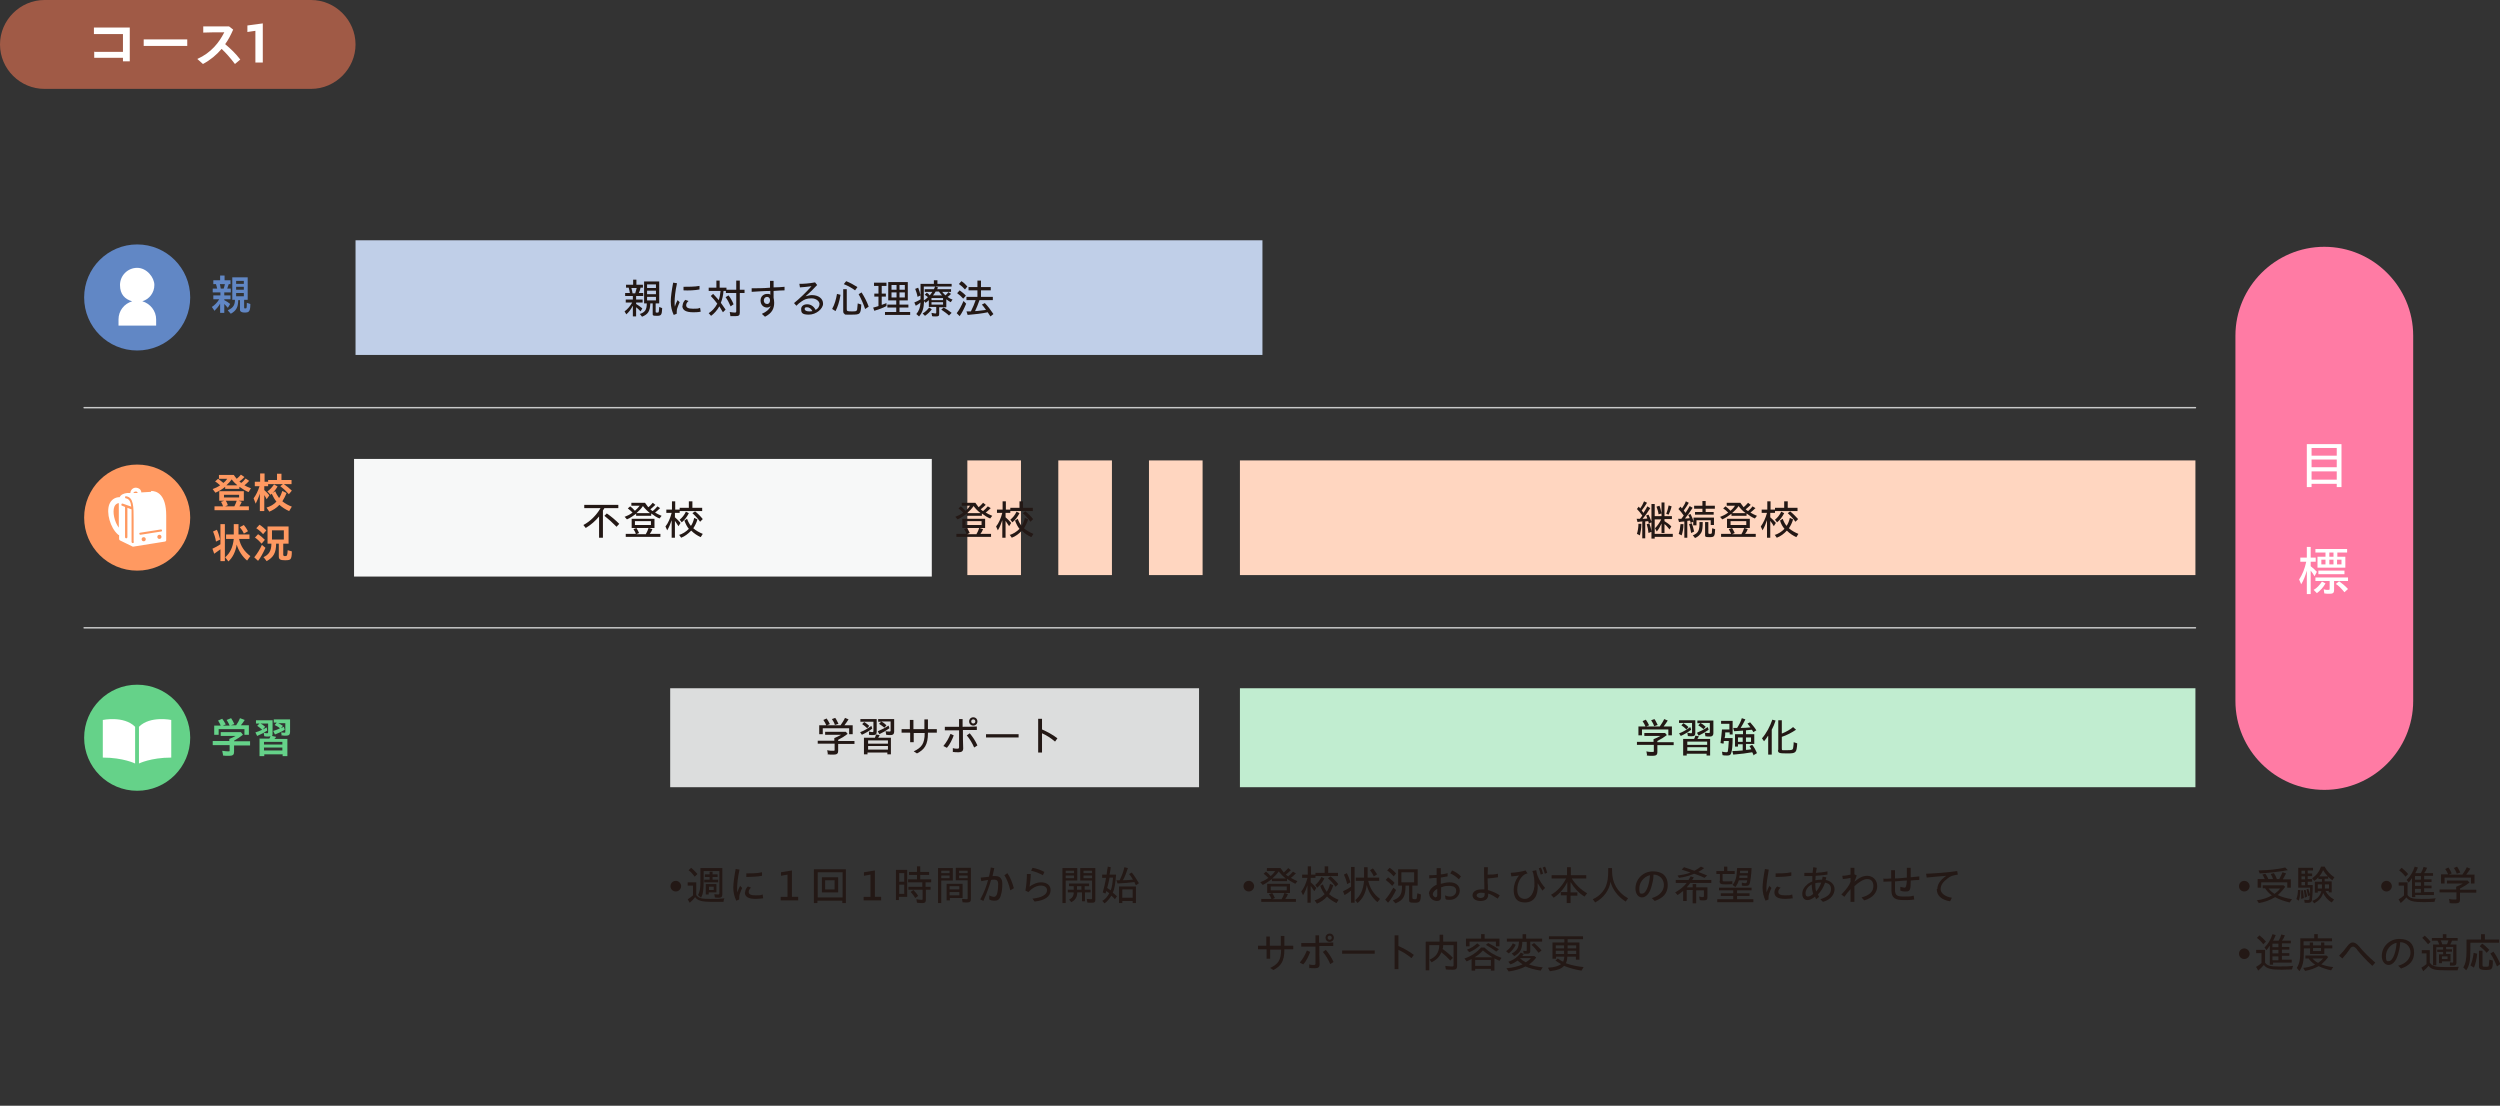 <svg xmlns="http://www.w3.org/2000/svg" id="_&#x30EC;&#x30A4;&#x30E4;&#x30FC;_2" viewBox="0 0 843.8 373.2"><rect x="0" y="0" width="843.8" height="373.2" fill="#333333" stroke="none"/><defs><style>      .st0 {        fill: #231815;      }      .st1 {        fill: none;        stroke: #c9caca;        stroke-linecap: round;        stroke-linejoin: round;        stroke-width: .5px;      }      .st2 {        fill: #f7f8f8;        stroke: #f7f8f8;        stroke-miterlimit: 10;      }      .st3 {        fill: #fff;      }      .st4 {        fill: #ff9961;      }      .st5 {        fill: #ffd6c0;      }      .st6 {        fill: #6187c5;      }      .st7 {        fill: #65d289;      }      .st8 {        fill: #ff7ba4;      }      .st9 {        fill: #dcdddd;      }      .st10 {        fill: #c0cfe8;      }      .st11 {        fill: #a05a46;      }      .st12 {        fill: #c1edd0;      }    </style></defs><g id="_&#x6587;&#x5B57;"><rect class="st10" x="120" y="81.1" width="306.1" height="38.7"></rect><path class="st0" d="M213.5,103.3c-.5,1.1-1.3,2.1-2.1,2.8l-.6-1c1.1-.8,1.9-1.8,2.6-3h-2.2v-1h2.4v-1.2h-2.6v-1h1.6c-.1-.8-.3-1.3-.4-1.8h-.9v-1h2.4v-1.7h1.1v1.7h2.2v1h-.8c-.1.6-.3,1.2-.6,1.8h1.5v1h-2.4v1.2h2.2v1h-2.2v.5c.8.5,1.3.8,2.1,1.5l-.6,1c-.5-.6-1.1-1.1-1.5-1.4v3.1h-1.1v-3.5h0ZM214.4,99c.2-.6.3-1.2.5-1.8h-1.8c.2.7.3,1.2.4,1.8h1ZM215.9,106c1.8-.6,2.4-1.4,2.4-3.6h-.9v-7.4h5.1v7.4h-1.2v2.8c0,.2,0,.3.3.3h.4c.4,0,.4-.3.5-1.9l1,.4c-.1,2.3-.3,2.6-1.8,2.6s-1.4-.2-1.4-.8v-3.4h-.8c-.1,2.7-.8,3.7-2.8,4.5,0,0-.7-.9-.7-.9ZM221.4,97.2v-1.2h-3v1.2h3ZM221.4,99.3v-1.2h-3v1.2h3ZM221.4,101.4v-1.2h-3v1.2h3Z"></path><path class="st0" d="M226.4,101.7c0-1.4.3-3.6.8-6.3l1.3.2c-.6,2.7-.8,5-.8,6.2s0,1.2.1,1.7c.2-.8.6-1.7.9-2.2l.7.7c-.4.8-.6,1.5-.8,2-.2.6-.2,1.3-.2,1.9l-1,.4c-.6-1.3-1-2.7-1-4.4h0ZM230.4,103.2c0-.6.2-1.3.9-2l1.1.4c-.6.5-.8,1-.8,1.4,0,.8.6,1.2,2.3,1.2s1.5,0,2.4-.3l.2,1.3c-.9.2-1.9.2-2.5.2-2.5,0-3.7-.7-3.7-2.2h0ZM230.6,96.8c1.5,0,3.9,0,5.5-.3v1.2c-1.5.3-3.8.4-5.4.3v-1.2Z"></path><path class="st0" d="M246.5,106.5l-.2-1.2c.6.1,1.3.2,1.7.2s.5-.1.5-.5v-6.1h-3.5v-.7h-.8c-.1,1.4-.4,2.8-.9,4,.6.9,1.1,1.6,1.6,2.3l-.9.9c-.4-.7-.7-1.2-1.2-2-.8,1.4-1.8,2.5-2.8,3.2l-.8-.9c1.1-.7,2.1-1.7,2.9-3.2-.7-.9-1.3-1.7-2.2-2.6l.8-.7c.6.6,1.1,1.2,1.9,2.1.3-.9.5-2,.6-3.1h-4v-1.1h2.6v-2.4h1.1v2.4h2.3v.7h3.3v-3.1h1.2v3.1h1.6v1.1h-1.6v6.6c0,.9-.3,1.2-1.4,1.2s-1.3,0-1.8,0h0ZM244.9,100.3l1-.6c.7.9,1.3,2,1.7,3l-1,.7c-.5-1.2-1.1-2.3-1.7-3.1h0Z"></path><path class="st0" d="M257.2,105.9c1.4-.6,2.5-1.5,2.9-2.6-.3.3-.8.5-1.2.5-1.3,0-2.2-1-2.2-2.4s1.1-2.2,2.2-2.2.8.1,1.1.3v-1.3c-2.2,0-4.4.2-6.3.3v-1.2c1.8,0,4,0,6.2-.2v-2.3c0,0,1.2,0,1.2,0,0,.7,0,1.5,0,2.2,1.3,0,2.6-.1,3.7-.2v1.2c-1,0-2.4.1-3.7.2,0,.8,0,1.6,0,2.3.1.5.2,1.1.2,1.7,0,1.9-.7,3.5-3.1,4.7l-1-.9h0ZM259.9,101.3c0-.6-.4-1.1-1-1.1s-1.1.5-1.1,1.2.4,1.2,1.1,1.2,1-.6,1-1.3h0Z"></path><path class="st0" d="M270.4,104.3c0-.9.8-1.6,2-1.6s2.2.6,2.9,1.9c.8-.4,1.3-1.2,1.3-2s-1-1.9-2.7-1.9-2.4.4-3.3,1-1.1.8-1.8,1.5l-.8-.9c1.6-1.3,4-3.5,5.9-5.7-1.2.2-2.7.3-3.9.4l-.2-1.2c1.5,0,3.3-.1,5.3-.5l.7.9c-1.4,1.5-2.5,2.6-3.9,3.8.8-.2,1.5-.4,2.1-.4,2.3,0,3.8,1.2,3.8,2.9s-2.3,3.7-4.8,3.7-2.6-.8-2.6-2h0ZM273.1,105.1c.4,0,.8,0,1.1-.1-.4-.8-1.1-1.3-1.8-1.3s-.8.2-.8.6c0,.5.6.8,1.5.8h0Z"></path><path class="st0" d="M280.9,104.2c.8-1.4,1.3-3.2,1.6-5l1.2.3c-.4,2.4-1,4.2-1.7,5.5l-1.1-.7h0ZM285.1,106c-.4-.2-.5-.5-.5-1.1v-7.3h1.2v6.8c0,.6.2.7,1.6.7s1.7,0,1.9-.6c0-.2.1-.9.2-2.1l1.2.4c-.2,3.3-.3,3.4-3.4,3.4s-1.9,0-2.2-.3h0ZM284.8,95.9l.8-1c1.3.5,2.7,1.3,3.8,2l-.8,1.1c-.9-.7-2.3-1.5-3.8-2.1ZM289.8,99.3l1-.6c.9,1.4,1.8,3.1,2.4,4.8l-1.2.8c-.6-1.8-1.4-3.6-2.2-5h0Z"></path><path class="st0" d="M294.8,103.8c.5-.1,1-.3,1.7-.5v-3.2h-1.4v-1h1.4v-2.6h-1.5v-1.1h4.2v1.1h-1.6v2.6h1.4v1h-1.4v2.8l1.6-.6v1c-1.3.7-2.8,1.2-4.1,1.6l-.4-1.1h0ZM298.7,105.3h3.8v-1.5h-3v-1h3v-1.4h-2.7v-6.2h6.6v6.2h-2.8v1.4h3v1h-3v1.5h3.6v1h-8.5v-1h0ZM302.6,97.8v-1.6h-1.7v1.6h1.7ZM302.6,100.4v-1.7h-1.7v1.7h1.7ZM305.4,97.8v-1.6h-1.8v1.6h1.8ZM305.4,100.4v-1.7h-1.8v1.7h1.8Z"></path><path class="st0" d="M309.2,106.1c1-1.2,1.4-2.3,1.5-4-.5.4-1,.8-1.6,1.1l-.5-1.1c.7-.3,1.4-.6,2.1-1.1v-5.2h4.5v-1.2h1.2v1.2h4.8v.9h-9.4v2.9c0,.9,0,1.2,0,1.8.4-.2.9-.6,1.4-1.1-.5-.4-.7-.6-1.1-.8l.7-.7c.4.2.6.4,1,.9.3-.4.6-.7.9-1.2h-2.6v-.9h3.1c.2-.3.3-.6.4-.9l1,.3c-.1.3-.2.4-.3.6h4.7v.9h-3c.3.4.7.8,1.1,1.2.4-.3.7-.7,1-1.1l.9.6c-.4.4-.8.8-1.2,1,.4.3,1,.7,1.7.9l-.6.9c-.4-.2-1-.6-1.5-1v2.7h-2.4v2.2c0,.7-.2.9-1.1.9s-1,0-1.3-.1l-.2-1.1c.4,0,.9.2,1.2.2s.4,0,.4-.4v-1.8h-2.5v-2.3c-.3.3-.7.6-1.1.9l-.5-.6c-.1,2.4-.5,3.8-1.7,5.2l-.9-.8h0ZM308.9,97.5l1-.4c.3.8.6,1.6.8,2.6l-1,.5c-.2-1.1-.5-1.9-.8-2.7h0ZM311.4,105.8c.9-.5,1.6-1.2,2.2-2l.9.6c-.6.8-1.4,1.6-2.3,2.2l-.8-.8h0ZM318.3,101.3v-.7h-3.9v.7h3.9ZM318.3,102.8v-.8h-3.9v.8h3.9ZM318,99.7c-.4-.3-.7-.8-1.1-1.3h-1.1c-.2.4-.5.8-.9,1.3h3.1ZM317.7,104.5l.8-.7c.9.5,1.7,1,2.7,1.8l-.9.9c-.7-.7-1.6-1.3-2.6-2Z"></path><path class="st0" d="M322.9,105.7c.9-1.1,1.6-2.5,2.3-4.1l.9.9c-.7,1.7-1.4,3.1-2.2,4.2l-1-1h0ZM323.1,98.9l.8-.9c.8.6,1.5,1.1,2.1,1.8l-.9,1c-.6-.7-1.3-1.3-2-1.8h0ZM323.7,95.8l.8-.9c.8.5,1.4,1.1,2,1.8l-.8,1c-.6-.7-1.3-1.3-2-1.8h0ZM333.4,105.4c-1.9.4-4.3.7-6.8.9l-.4-1.2c.6,0,1.1,0,1.5,0,.7-1.4,1.2-2.6,1.6-3.8h-3.1v-1.1h3.7v-2.2h-3v-1.1h3v-2.2h1.2v2.2h3.3v1.1h-3.3v2.2h4v1.1h-4.5c-.5,1.5-1,2.6-1.5,3.7.9,0,1.9-.2,3.7-.4-.6-.9-.9-1.2-1.4-1.8l1-.5c1,1,1.9,2.2,2.9,3.7l-1,.8c-.4-.6-.5-.8-.8-1.2h0Z"></path><path class="st4" d="M71.7,165.1c1.1-.4,1.9-.8,2.6-1.3-.9-.8-1.2-1-1.7-1.3l1-.9c.7.5,1.2.9,1.8,1.4.5-.4.9-.8,1.3-1.4h-2.8v-1.3h5c.3.4.7,1,1,1.3.7-.6,1.1-1,1.4-1.4l1.2.8c-.4.5-1.1,1.1-1.7,1.5.1.1.4.3.6.5.6-.4,1-.9,1.5-1.5l1.2.8c-.5.6-1,1-1.6,1.5.5.3,1.3.7,2.2,1l-.8,1.3c-1-.4-2.1-1.1-3.1-1.8v.7h-4.8v-.7c-.9.8-2.1,1.5-3.3,2l-.9-1.2h0ZM72.3,170.9h3c-.2-.6-.5-1.2-.7-1.5l1.1-.4h-1.7v-3.2h8.3v3.2h-1.8l1.1.4c-.2.5-.5,1-.8,1.5h3.2v1.3h-11.6v-1.3h0ZM80.7,167.9v-.9h-5.1v.9h5.1ZM79.1,170.9c.4-.8.6-1.3.8-1.9h-3.7c.3.4.5.9.7,1.5l-.9.4h3.1,0ZM80.1,163.8c-.7-.6-1.4-1.3-1.9-2-.5.7-1,1.3-1.8,2h3.6Z"></path><path class="st4" d="M87.7,166.6c-.4,1.3-.9,2.4-1.4,3.4l-.7-1.8c.8-1.1,1.5-2.5,2-4.1h-1.6v-1.5h1.8v-2.8h1.5v2.8h1.2v-.6h3v-2.1h1.5v2.1h3.4v1.4h-2.6c.9.6,1.9,1.4,2.7,2.2l-1,1.2c-.8-.9-1.7-1.8-2.9-2.7l.9-.7h-5v.7h-1.3v1.3c.7.7,1.3,1.2,1.7,1.8l-.9,1.3c-.2-.5-.5-.9-.8-1.4v5.4h-1.5v-5.9h0ZM90,171.3c1.3-.4,2.4-1,3.3-2-.6-.7-1.1-1.6-1.6-2.7l1.2-.8c.3.8.8,1.6,1.3,2.3.5-.7.8-1.5,1.1-2.4l1.4.7c-.4,1.1-.9,2-1.4,2.8,1,.8,2.1,1.4,3.2,1.8l-.9,1.5c-1.2-.5-2.4-1.3-3.3-2.1-1,1.1-2.2,1.8-3.4,2.3l-.9-1.3h0ZM90.2,165.9c.8-.5,1.6-1.4,2.3-2.4l1.2.7c-.8,1.3-1.5,2.1-2.4,2.8l-1-1.1h0Z"></path><path class="st4" d="M74.4,185.4c-.7.5-1.5,1.1-2.1,1.5l-.6-1.7c.9-.4,1.8-.9,2.7-1.5v-6.8h1.5v12.5h-1.5v-4h0ZM71.9,179.4l1.3-.6c.5,1,.8,2.1,1.1,3.3l-1.4.7c-.2-1.3-.6-2.5-1-3.4ZM76,188.1c1.7-1.5,2.6-3.4,2.9-6.2h-2.6v-1.5h2.6v-3.5h1.6v3.5h3.7v1.5h-3.5c.5,2.4,1.8,4.3,3.8,5.8l-1.1,1.5c-1.6-1.3-3-3.5-3.5-5.4h0c-.4,2.5-1.4,4.4-2.8,5.7l-1.1-1.4h0ZM81,177.9l1.3-.7c.5.6,1,1.3,1.4,2.1l-1.4.8c-.3-.8-.9-1.6-1.4-2.2h0Z"></path><path class="st4" d="M85.9,188c.9-1.1,1.9-2.7,2.5-4.1l1.2,1c-.8,1.8-1.7,3.4-2.5,4.4l-1.3-1.2h0ZM86,181.5l1.1-1.2c.8.5,1.6,1.2,2.3,1.9l-1.1,1.3c-.6-.7-1.4-1.5-2.3-2.1h0ZM86.5,178.3l1.1-1.2c.8.5,1.7,1.3,2.3,1.9l-1.1,1.3c-.7-.8-1.5-1.5-2.3-2h0ZM88.8,188.1c1.9-.8,2.8-2.1,2.8-4.6h-1.3v-5.8h7.1v5.8h-1.8v3.7c0,.4.2.5.6.5.7,0,.8-.2.9-2l1.4.4c0,1.7-.2,2.2-.4,2.5-.2.4-.8.5-1.9.5-1.6,0-2.1-.3-2.1-1.3v-4.3h-.9c0,3.1-.9,4.6-3.2,5.9,0,0-1-1.3-1-1.3ZM95.8,182.1v-3.1h-4v3.1h4Z"></path><path class="st6" d="M74.4,102.3c-.6,1.1-1.3,1.9-2,2.6l-.9-1.3c1-.6,1.9-1.6,2.5-2.6h-2v-1.3h2.4v-1h-2.6v-1.3h1.5c-.2-.7-.2-1-.4-1.5h-.9v-1.3h2.3v-1.6h1.5v1.6h2v1.3h-.6c-.2.6-.3,1-.5,1.5h1.2v1.3h-2.2v1h2.1v1.3h-2.1v.3c.8.4,1.4.8,2,1.3l-.8,1.3c-.5-.6-.7-.8-1.2-1.3v3h-1.4v-3.4ZM75.5,97.4c.2-.6.3-1,.4-1.5h-1.7c.1.5.2.6.3,1.5h.9ZM77.1,104.6c1.6-.7,2.2-1.7,2.2-3.4h-.9v-7.6h5.2v7.6h-1.2v2.5c0,.3,0,.4.3.4.6,0,.6,0,.6-1.9l1.2.4c0,1.6-.2,2.2-.5,2.5-.2.3-.7.4-1.5.4s-1.5-.3-1.5-.9v-3.3h-.6c0,2.4-.7,3.6-2.5,4.6,0,0-1-1.1-1-1.1ZM82.3,95.8v-1h-2.6v1h2.6ZM82.3,97.8v-1h-2.6v1h2.6ZM82.3,100v-1.1h-2.6v1.1h2.6Z"></path><path class="st7" d="M75.3,254.9l-.3-1.5c.7.1,1.4.2,2,.2s.5,0,.5-.5v-1.6h-5.7v-1.4h5.6v-.7c.6-.2,1.4-.6,2.1-1h-5v-1.3h6.8l.7.9c-.9.7-1.9,1.4-3,2v.2h5.4v1.4h-5.4v2.2c0,.9-.4,1.3-1.6,1.3s-1.5,0-2.2-.1h0ZM72.3,244.9h2.2c-.3-.7-.6-1.2-.9-1.7l1.4-.6c.4.5.7,1,1.2,1.9l-1,.4h2.3c-.2-.6-.6-1.2-1-1.9l1.5-.6c.4.6.7,1.1,1.1,2l-1.2.4h1.8c.6-.9,1-1.6,1.3-2.4l1.6.6c-.4.6-.8,1.2-1.3,1.8h2.7v3.2h-1.5v-1.9h-8.7v1.9h-1.5v-3.2h0Z"></path><path class="st7" d="M87.5,249.3h3.4c.2-.3.2-.4.4-.8-.2,0-.4.1-.7.1s-1.1,0-1.4-.1l-.2-1.2c.3.1.8.2,1.1.2s.4-.1.4-.4v-2.9h-2.6c.5.2.9.5,1.6,1.1l-.8.9c.5-.2,1-.5,1.3-.7l.2,1.1c-.9.6-2.2,1.3-3.4,1.8l-.6-1.2c.7-.2,1.5-.5,2.3-.9-.5-.4-1-.9-1.7-1.3l.8-.8h-1.2v-1.1h5.6v4.4c0,.4,0,.7-.2.9l1.4.3c-.1.2-.3.5-.6.7h4.4v5.8h-1.6v-.6h-6.2v.6h-1.6v-5.8h0ZM95.3,251.3v-.9h-6.2v.9h6.2ZM95.3,253.3v-1h-6.2v1h6.2ZM95.1,248.4l-.2-1.2c.4,0,.8.1,1.1.1s.3,0,.3-.4v-2.8h-2.4c.5.2,1,.5,1.6.9l-.7.8,1-.5.3,1c-.9.6-2.2,1.2-3.3,1.6l-.6-1.2c.7-.2,1.6-.5,2.3-.9-.6-.5-1.2-.8-1.8-1.1l.7-.8h-1v-1.1h5.5v4.3c0,.8-.4,1.2-1.3,1.2s-1,0-1.4-.1h0Z"></path><path class="st0" d="M226.3,299.1c0-1,.8-1.8,1.8-1.8s1.8.9,1.8,1.8-.8,1.8-1.8,1.8-1.8-.8-1.8-1.8Z"></path><path class="st0" d="M232,303.6c.7-.4,1.3-.9,1.9-1.4v-3.3h-1.8v-1.1h2.9v4.3c.8,1.1,1.8,1.3,4.7,1.3s2.9,0,4.8-.2c-.2.5-.3.8-.3,1.2-1.7,0-2.7,0-3.6,0-3.8,0-5.1-.4-6-1.6-.5.7-1.2,1.4-1.8,1.9l-.7-1.2h0ZM232.4,293.7l.9-.8c.8.7,1.5,1.4,2.1,2.1l-.9.9c-.6-.8-1.3-1.6-2-2.1h0ZM235.6,302.1c.6-1.1.8-2.2.8-4.5v-4.6h7.4v8.9c0,.8-.3,1.1-1.1,1.1s-1,0-1.4-.1l-.2-1.1c.4,0,.9.1,1.2.1s.5,0,.5-.4v-7.5h-5.3v3.2c0,3.2-.2,4.6-.9,5.8l-.9-.8h0ZM237.7,296.9h1.8v-.9h-1.6v-.9h1.6v-.9h1v.9h1.7v.9h-1.7v.9h1.9v.9h-4.7v-.9h0ZM238.2,298.4h3.6v2.8h-2.6v.7h-1v-3.5ZM240.9,300.4v-1.1h-1.6v1.1h1.6Z"></path><path class="st0" d="M247.5,299.6c0-1.4.3-3.6.8-6.3l1.3.2c-.6,2.7-.8,5-.8,6.1s0,1.1.1,1.6c.2-.8.6-1.7.9-2.2l.7.7c-.4.8-.6,1.5-.8,2-.2.6-.2,1.3-.2,1.9l-1,.4c-.6-1.3-1-2.7-1-4.4h0ZM251.5,301.2c0-.6.2-1.3.9-2l1.1.4c-.6.5-.8,1-.8,1.4,0,.8.6,1.2,2.3,1.2s1.5,0,2.4-.3l.2,1.3c-.9.1-1.9.2-2.5.2-2.5,0-3.7-.7-3.7-2.2h0ZM251.7,294.8c1.5,0,3.9,0,5.5-.4v1.2c-1.5.3-3.8.4-5.3.4v-1.2h-.1Z"></path><path class="st0" d="M263.5,302.7h2.3v-7.5l-2.2.4v-1.2s3.7-.6,3.7-.6v8.9h2.1v1.2h-5.9v-1.2Z"></path><path class="st0" d="M274.8,293.4h10.7v11.4h-1.2v-.8h-8.4v.8h-1.2v-11.4h0ZM284.4,302.9v-8.5h-8.4v8.5h8.4ZM277.4,296.1h5.5v5.1h-5.5v-5.1ZM281.7,300.2v-3.1h-3.2v3.1h3.2Z"></path><path class="st0" d="M291.5,302.7h2.3v-7.5l-2.2.4v-1.2s3.7-.6,3.7-.6v8.9h2.1v1.2h-5.9v-1.2Z"></path><path class="st0" d="M302.4,293.6h3.8v9.1h-2.8v1.1h-1v-10.2h0ZM305.2,297.6v-2.9h-1.7v2.9h1.7ZM305.2,301.7v-3.1h-1.7v3.1h1.7ZM309.5,304.7l-.2-1.2c.6.1,1.3.2,1.7.2s.4,0,.4-.4v-3h-4.8v-1h4.7v-1.5h-4.8v-1h3v-1.5h-2.7v-1h2.7v-1.9h1.1v1.9h3v1h-3v1.5h3.7v1h-1.9v1.5h1.7v1h-1.6v3.4c0,.8-.3,1.1-1.1,1.1s-1.2,0-1.8-.1h0ZM307.4,301l.9-.6c.6.6,1.2,1.3,1.6,2l-1,.7c-.4-.7-.9-1.4-1.5-2h0Z"></path><path class="st0" d="M316.6,293h5v4.2h-3.9v7.6h-1.1v-11.8h0ZM320.5,294.7v-.8h-2.8v.8h2.8ZM320.5,296.4v-.9h-2.8v.9h2.8ZM319.5,298.3h5.4v4.8h-4.3v.8h-1.1v-5.6h0ZM323.8,300.2v-1.1h-3.3v1.1h3.3ZM323.8,302.2v-1.1h-3.3v1.1h3.3ZM324.9,304.6l-.2-1.2c.4,0,1.1.1,1.5.1s.4-.1.4-.5v-5.9h-4v-4.2h5.1v10.5c0,.9-.3,1.2-1.3,1.2s-1.1,0-1.6-.1h0ZM326.6,294.7v-.8h-2.9v.8h2.9ZM326.6,296.4v-.9h-2.9v.9h2.9Z"></path><path class="st0" d="M331,303.3c1.2-2.2,1.9-4.1,2.5-6.3l-2.3.4-.2-1.2c.7,0,1.9-.2,2.8-.3.2-1,.5-2,.6-3.1l1.2.2c-.2.9-.4,1.8-.6,2.7.4,0,.8,0,1.1,0,1.3,0,2.2.8,2.2,2.5s-.1,2.7-.5,4c-.4,1.4-1.1,1.8-2,1.8s-1.3-.1-1.9-.4v-1.4c.5.3,1.2.5,1.6.5s.9-.3,1.1-1.3c.2-.8.3-1.9.3-3s-.5-1.5-1.2-1.5-.7,0-1.2.1c-.7,2.5-1.5,4.6-2.6,7.1l-1.1-.6h0ZM339,295.4l1-.7c1,1.4,1.6,3,2.2,5.1l-1.2.7c-.5-2.1-1.1-3.7-2-5.1Z"></path><path class="st0" d="M348.5,303.3c3-.3,4.9-1.3,4.9-2.8,0-1-.8-1.6-2.1-1.6-1.5,0-3,.9-4.2,2.2l-1-.5c.3-1.7.5-3.8.5-5.6h1.3c0,1.4-.2,2.9-.4,4.3,1.2-1,2.7-1.5,3.8-1.5,1.9,0,3.3.9,3.3,2.6h0c0,2.2-1.9,3.5-5.4,3.9l-.8-1.1h0ZM348,293.9l.5-1c1.3.2,2.7.7,4,1.4l-.5,1.1c-1.3-.7-2.6-1.2-3.9-1.5h0Z"></path><path class="st0" d="M358.6,293h5v4.2h-3.9v7.6h-1.1v-11.8h0ZM362.5,294.7v-.8h-2.8v.8h2.8ZM362.5,296.4v-.9h-2.8v.9h2.8ZM360.7,303.7c1.2-.5,1.7-1.3,1.7-2.5h-2v-.9h2v-1.2h-1.6v-.9h6.8v.9h-1.5v1.2h2v.9h-1.9v3h-1v-3h-1.6c0,1.6-.7,2.6-2,3.3l-.7-.8h0ZM365,300.3v-1.2h-1.5v1.2h1.5ZM367,304.6l-.2-1.2c.5,0,1.1.1,1.4.1s.4,0,.4-.4v-5.9h-4v-4.2h5.1v10.6c0,.9-.3,1.1-1.2,1.1s-1.1,0-1.6-.1h0ZM368.6,294.7v-.8h-2.9v.8h2.9ZM368.6,296.4v-.9h-2.9v.9h2.9Z"></path><path class="st0" d="M372.2,304c.9-.6,1.6-1.4,2.2-2.5-.5-.4-.7-.5-1-.8,0,.3-.2.6-.3.9l-.9-.4c.4-1.4.8-3,1.1-4.9h-1.3v-1.1h1.5c.1-.9.2-1.6.4-2.7l1,.2c-.1.9-.2,1.6-.4,2.5h2.2c-.2,2.8-.5,4.8-1.1,6.1.6.5,1,.9,1.4,1.2l-.7,1c-.4-.5-.8-.8-1.2-1.2-.6,1-1.3,1.9-2.3,2.6l-.8-.9h0ZM375.7,296.2h-1.2c-.3,1.5-.5,2.5-.8,3.5.3.2.5.4,1.2.8.4-1,.6-2.4.8-4.4h0ZM383,297.7c-1.4.2-3.8.4-5.8.5l-.4-1.1c.2,0,.8,0,1.1,0,.8-1.6,1.3-3,1.6-4.4l1.2.3c-.5,1.4-1,2.9-1.7,4.1.9,0,2.5-.1,3.4-.2-.5-.8-.7-1.2-1.3-1.9l.9-.5c.9,1.1,1.7,2.4,2.4,3.6l-1,.7c-.2-.4-.4-.7-.5-1h0ZM377.6,299.2h5.8v5.6h-1.1v-.7h-3.5v.7h-1.1v-5.6h0ZM382.3,303v-2.8h-3.5v2.8h3.5Z"></path><path class="st0" d="M419.7,299.1c0-1,.8-1.8,1.8-1.8s1.8.9,1.8,1.8-.8,1.8-1.8,1.8-1.8-.8-1.8-1.8Z"></path><path class="st0" d="M425.3,297.8c1-.4,1.9-.8,2.8-1.5-.7-.7-1.1-1-1.6-1.4l.8-.7c.4.3,1,.8,1.6,1.5.7-.6,1.1-1.1,1.5-1.7h-2.8v-1h4.6c.4.6.8,1.1,1.1,1.5.5-.5,1.1-1,1.5-1.5l.9.7c-.5.5-1.2,1.1-1.7,1.5.2.2.6.5.8.6.5-.4,1.1-1,1.6-1.6l1,.6c-.7.7-1.2,1.1-1.7,1.5.5.3,1.4.8,2.2,1.1l-.7.9c-1-.5-1.9-1-2.8-1.7v.8h-5.1v-.7c-.8.6-2.1,1.5-3.1,2l-.8-.9h0ZM425.7,303.4h3.4c-.1-.5-.5-1.1-.8-1.6l1.1-.4h-1.7v-3.1h7.7v3.1h-1.9l1.2.4c-.2.6-.5,1.1-.9,1.6h3.6v1h-11.7v-1h0ZM434.3,300.5v-1.3h-5.4v1.3h5.4ZM432.6,303.4c.4-.6.7-1.4.9-2h-4.1c.3.5.6,1,.9,1.7l-.9.4h3.2ZM434,296.5c-1-.7-1.8-1.6-2.4-2.4-.5.8-1.3,1.6-2.2,2.4h4.6Z"></path><path class="st0" d="M441.4,298.5c-.5,1.5-1,2.7-1.6,3.7l-.6-1.3c.9-1.1,1.6-2.7,2.1-4.6h-1.8v-1.1h1.9v-2.8h1.1v2.8h1.5v-.6h3.1v-2.2h1.2v2.2h3.3v1.1h-7.6v.6h-1.6v1.5c.8.7,1.3,1.2,1.9,1.9l-.7,1.1c-.4-.6-.7-1.1-1.2-1.8v5.7h-1.1v-6.3ZM443.7,303.9c1.3-.4,2.4-1.1,3.4-2.1-.6-.7-1.1-1.7-1.5-2.8l.9-.5c.3.9.8,1.8,1.3,2.5.5-.7.9-1.7,1.1-2.7l1.1.5c-.3,1-.8,2.1-1.4,3,.9.8,2,1.4,3.2,1.9l-.7,1.1c-1.1-.5-2.2-1.2-3.2-2.2-1,1.1-2.1,1.9-3.4,2.4l-.7-1h0ZM443.9,298.7c.8-.6,1.6-1.6,2.1-2.7l1,.5c-.6,1.2-1.4,2.3-2.4,3.1l-.7-.9h0ZM448.2,296.4l.9-.6c.9.7,1.8,1.6,2.6,2.6l-.9.9c-.7-1-1.6-2-2.6-2.9Z"></path><path class="st0" d="M456,300.6c-.6.5-1.4,1.1-2.2,1.5l-.5-1.3c.9-.4,1.8-.9,2.7-1.5v-6.7h1.2v12.1h-1.2v-4.2h0ZM453.6,295.2l1-.5c.5,1,.9,2,1.2,3.1l-1.1.6c-.3-1.3-.7-2.4-1.1-3.2h0ZM457.3,303.9c1.9-1.5,2.8-3.5,3.1-6.6h-2.8v-1.1h2.8v-3.5h1.2v3.5h3.9v1.1h-3.7c.6,2.6,2,4.7,4,6.1l-.9,1.1c-1.8-1.5-3-3.5-3.6-5.8-.3,2.6-1.3,4.6-3.1,6.1l-.8-1h0ZM462.4,293.7l1-.6c.5.6.9,1.3,1.4,2l-1.1.7c-.4-.8-.8-1.5-1.3-2.1h0Z"></path><path class="st0" d="M467.5,303.7c1-1.1,2-2.7,2.8-4.1l.9.8c-.8,1.7-1.8,3.3-2.7,4.3l-.9-1ZM467.7,297l.8-.9c.8.6,1.6,1.2,2.2,1.9l-.8,1c-.6-.7-1.4-1.4-2.2-2h0ZM468.2,293.8l.8-.9c.8.5,1.6,1.2,2.2,1.9l-.8,1c-.7-.8-1.4-1.5-2.2-2ZM470.1,303.9c2.3-.8,3.1-2,3.1-4.5v-.5h-1.3v-5.5h6.6v5.5h-1.8v4.1c0,.4.2.5.7.5s.7,0,.8-.4c0-.3.1-.9.2-1.6l1.2.4c-.1,2.5-.4,2.8-2.2,2.8s-1.8-.3-1.8-1.1v-4.7h-1.2c0,3.6-.7,4.9-3.4,6l-.9-1h0ZM477.3,297.8v-3.4h-4.3v3.4h4.3Z"></path><path class="st0" d="M482.3,301.6c0-1,1-2.3,2.6-3,0-.8,0-1.6,0-2.3-.9,0-1.8.1-2.5.2v-1.1c.6,0,1.5,0,2.5-.1v-2.3h1.4c0,.7,0,1.5,0,2.1.8,0,1.6-.2,2.3-.4v1.1c-.6.1-1.4.2-2.3.4v.5c0,.4,0,.9,0,1.6,1-.3,2.1-.5,3-.5,2.2,0,3.4,1.2,3.4,2.8s-1.4,3.1-3.2,3.1-1.2-.1-1.6-.3l-.2-1.2c.5.2,1.1.4,1.7.4,1.2,0,2.1-.8,2.1-1.9s-.7-1.7-2.4-1.7-1.8.2-2.7.5c0,.9,0,1.8,0,2.5,0,.4,0,.6,0,.9,0,.9-.7,1.2-1.4,1.2-1.3,0-2.6-1-2.6-2.4h0ZM484.6,302.8c.3,0,.5-.2.5-.7s0-.6,0-1c0-.4,0-.8,0-1.1-.9.5-1.5,1.2-1.5,1.8s.6,1.1,1.1,1.1h0ZM489.5,294.8l.6-1c1.2.5,2,1,3,2l-.7,1c-1-1-1.8-1.5-2.9-2h0Z"></path><path class="st0" d="M497,302.2c0-1.1,1-2,2.9-2s.7,0,1.1,0c0-.4,0-.7,0-1.1,0-1.3-.1-3.2-.1-4.1s0-1.4,0-2.3h1.3c0,1-.1,1.6-.1,2.5h0c1.1,0,2.3,0,3.5-.3v1.2c-1.2.2-2.4.3-3.5.4,0,.8,0,1.8.1,2.6v1.3c1.4.4,2.8,1,4,1.8l-.7,1.1c-1.2-.8-2.2-1.4-3.2-1.7,0,.1,0,.2,0,.3,0,1.5-.9,2.2-2.6,2.2s-2.7-.8-2.7-2h0ZM499.6,303.1c.8,0,1.5-.3,1.5-1.2s0-.2,0-.5c-.4,0-.8-.1-1.1-.1-1,0-1.6.4-1.6.9s.6.9,1.4.9h0Z"></path><path class="st0" d="M510.9,300.2c0-1.2.5-3.1,1.8-4.7-.8.1-1.9.3-2.6.3l-.2-1.2c1.8-.1,3.7-.4,5-.8l.7,1c-.6.1-1,.3-1.5.7-1.7,1.5-2,3.7-2,4.8,0,2,1,3.1,2.6,3.1s3.4-1.9,3.2-5.5c0-.8-.1-1.8-.3-2.6,0-.4-.2-.8-.4-1.3l1.3-.3c.1.8.3,1.4.5,2,.6,1.5,1.5,2.8,2.5,4l-.9.9c-.5-.8-1.1-1.6-1.6-2.5v.6c.2,3.7-1.3,5.9-4.3,5.9s-3.8-1.9-3.8-4.4h0ZM519.3,293.1l.8-.3c.3.7.5,1.2.7,2.1l-.8.3c-.2-.8-.3-1.4-.6-2.1ZM520.7,292.8l.8-.3c.3.7.5,1.2.7,2.1l-.8.3c-.2-.8-.4-1.4-.7-2.1h0Z"></path><path class="st0" d="M528.9,302.2h-2.1v-1.1h2.2v-3.4c-1,2.1-2.6,4-4.6,5.3l-.9-1c2-1.1,3.8-3,5.1-5.5h-4.9v-1.1h5.2v-2.7h1.3v2.7h5.2v1.1h-4.9c1.3,2.1,3.2,3.9,5.2,5l-.9,1.1c-1.9-1.1-3.6-3-4.7-4.9v3.5h2.3v1.1h-2.3v2.5h-1.3v-2.5h0Z"></path><path class="st0" d="M537.6,303.5c2.1-.9,3.8-2.7,4.5-4.6.5-1.3.7-2.9.7-4.9v-1h1.3v.9c0,4,1.7,7.2,5.4,9.3l-.8,1.1c-2.6-1.6-4.6-4.3-5.1-6.7-.5,3-2.4,5.5-5.2,7l-.8-1.1h0Z"></path><path class="st0" d="M557.6,303.1c2.5-.7,4-2.4,4-4.4s-1.5-3.5-3.5-3.5c0,1.6-.4,3-.8,4.4-.6,2-1.8,3.3-3.1,3.3s-2.2-1.3-2.2-3c0-3.2,2.6-5.8,5.9-5.8s5,1.7,5,4.6-1.6,4.4-4.4,5.4l-1-1h0ZM554.3,301.6c.7,0,1.4-.9,1.9-2.4.4-1.2.6-2.4.7-3.8-2.1.5-3.6,2.4-3.6,4.5s.5,1.7,1.1,1.7h0Z"></path><path class="st0" d="M571.5,300.4h-2.2v3.7h-1.2v-3.4c-.8.7-1.3,1-1.9,1.4l-.8-.9c1.5-.8,3-2,3.9-3.2h-3.7v-1h4.3c.3-.4.5-.8.7-1.2l1.1.3c-.2.4-.4.7-.6.9h6.5v1h-7.1c-.3.5-.8,1-1.2,1.5h2v-1.1h1.2v1.1h3.8v3.3c0,.8-.3,1.1-1.2,1.1s-1,0-1.4-.1l-.2-1.2c.4.1.9.2,1.2.2s.4-.1.4-.4v-1.9h-2.6v4.4h-1.2v-4.4h0ZM566.2,295.5c1.7-.2,3.1-.5,4.4-1-1.1-.4-1.9-.6-3-1l.8-.8c1.5.5,2.2.7,3.5,1.2.8-.4,1.5-.9,2.2-1.4l1.1.5c-.6.5-1.3.9-2,1.3,1.4.5,2,.8,3,1.2l-.9.8c-1.4-.7-2.4-1-3.5-1.4-1.3.6-3,1.1-5.1,1.4l-.6-1h0Z"></path><path class="st0" d="M580.5,297.3v-2.3h-1.2v-1h2.6v-1.5h1.1v1.5h2.5v1h-4.1v2c0,.5.1.5,1.1.5s1.4,0,2.2-.1v1c-.7.1-1.5.1-2.3.1-1.7,0-2-.2-2-1.2h0ZM579.5,303.5h5.5v-1.1h-4.2v-.9h4.2v-1h-4.8v-.9h11v.9h-4.9v1h4.2v.9h-4.2v1.1h5.5v1h-12.2v-1ZM584.8,298.6c1-1.1,1.4-2.6,1.5-5.6h4.9c-.1,2.3-.4,4.4-.6,5.1-.2.7-.5.9-1.3.9s-.9,0-1.4-.1v-1c.4.1.8.2,1.1.2.5,0,.6-.1.7-1h-2.8c-.3,1-.7,1.7-1.2,2.3l-.9-.7h0ZM589.8,296.3c0-.2,0-.4,0-.8h-2.7c0,.3,0,.5-.1.8h2.7ZM590,294.7c0-.3,0-.5,0-.8h-2.7v.8s2.6,0,2.6,0Z"></path><path class="st0" d="M594.9,299.6c0-1.4.3-3.6.8-6.3l1.3.2c-.5,2.7-.8,5-.8,6.1s0,1.1.1,1.6c.2-.8.6-1.7.9-2.2l.7.7c-.4.8-.6,1.5-.8,2-.2.6-.2,1.3-.2,1.9l-1,.4c-.6-1.3-1-2.7-1-4.4h0ZM598.9,301.2c0-.6.2-1.3.9-2l1.2.4c-.6.5-.8,1-.8,1.4,0,.8.6,1.2,2.3,1.2s1.5,0,2.4-.3l.2,1.3c-.9.1-1.9.2-2.5.2-2.5,0-3.7-.7-3.7-2.2h0ZM599.1,294.8c1.5,0,3.9,0,5.5-.4v1.2c-1.5.3-3.8.4-5.3.4v-1.2h-.1Z"></path><path class="st0" d="M612.4,302.8c-.8.6-1.6,1-2.3,1-1.2,0-1.8-.9-1.8-2.1s.6-2.3,1.6-3.1c.5-.5,1.1-.8,1.8-1.1,0-.5,0-1.1,0-1.8-1,0-2,0-2.7,0v-1.1c.7,0,1.7,0,2.8,0,0-.7.2-1.3.2-1.9l1.2.2c-.1.5-.2,1.1-.3,1.7,1.3-.1,2.7-.2,3.9-.5v1.1c-1.2.2-2.7.3-4,.4,0,.5,0,1.1-.1,1.5.7-.1,1.5-.2,2.3-.2,0-.3.1-.6.2-1l1.2.2c0,.3-.1.6-.2.9,1.7.3,3,1.5,3,3.1s-1.1,3.5-3.9,4.3l-.9-.9c2.6-.8,3.6-1.9,3.6-3.4s-.8-1.9-2-2.2c-.5,1.5-1.4,3-2.4,4,.1.3.3.6.4.8l-1,.8c-.2-.3-.3-.6-.4-.9h0ZM610.2,302.6c.5,0,1.2-.3,1.8-.9-.3-.9-.5-2-.5-3.2-.4.2-.7.5-1.1.8-.6.6-1,1.4-1,2.2s.3,1.1.8,1.1h0ZM613,300.9c.7-.8,1.3-1.9,1.7-3-.7,0-1.4,0-2,.2,0,.9,0,1.9.3,2.8Z"></path><path class="st0" d="M624.5,300.2c-.6.7-1.3,1.5-2,2.5l-1-.8c1.2-1.2,2.2-2.5,2.7-3.4.1-.2.3-.6.4-.9v-1.3c-.9.2-2,.4-2.6.4l-.2-1.1c.9,0,2-.2,2.8-.4,0-1,0-1.6,0-2.3h1.3c0,.8,0,1.4,0,2.2l.8.4c-.2.5-.5,1.3-.8,2.1h0c1.6-1.4,3-2,4.3-2,1.9,0,3.4,1.4,3.4,3.5s-1.5,4-4.4,4.8l-.9-1c2.7-.7,4-2,4-3.8s-.9-2.4-2.1-2.4-2.8,1-4.3,2.4c0,1.9,0,3.2,0,5.3h-1.3c0-1.6,0-2.9,0-4.2h0Z"></path><path class="st0" d="M635.5,296.6c.9,0,1.8,0,2.8-.1,0-1.1,0-2.2,0-2.8h1.3c0,.9,0,1.8,0,2.8,1.3,0,2.7-.2,4-.3,0-1.1,0-2.3,0-3.3h1.3c0,.7,0,2.1,0,3.2,1-.1,2-.2,2.9-.3v1.2c-.9,0-1.9.1-2.9.2,0,2.8-.1,3.7-1.5,3.7s-1.3-.1-2-.3v-1.3c.6.2,1.2.3,1.5.3s.6-.5.7-2.4c-1.3,0-2.7.2-4,.3,0,.9,0,1.9,0,2.8,0,2,.8,2.3,3,2.3s2,0,3.3-.3l.2,1.3c-1.3.2-2.3.2-3.5.2-3,0-4.2-.7-4.2-3.3s0-1.8,0-3c-.9,0-1.8.1-2.7.1v-1.2c0,0,0,0,0,0Z"></path><path class="st0" d="M653.9,300c0-1.6,1.1-3.1,3-4.4-2.7.2-4.6.4-6.6.6l-.2-1.3c2.8-.1,7.2-.4,10.5-.9l.2,1.2c-1.9.3-2.5.5-3.6,1.4-1.3,1-2.2,2.1-2.2,3.5s1.6,2.6,3.8,2.9l-.6,1.2c-2.6-.4-4.5-1.7-4.5-4.1h0Z"></path><path class="st0" d="M427.4,320.4c-1,0-2,0-2.8,0v-1.2c.8,0,1.8,0,2.8,0,0-1,0-2.1,0-3.1h1.2c0,1,0,2.1,0,3.1,1.1,0,2.4,0,3.7,0v-3.3s1.2,0,1.2,0c0,1,0,2.2,0,3.3,1,0,2,0,3,0v1.2h-3v.2c0,3.9-1.2,5.5-3.7,6.8l-1.1-.7c2.7-1.3,3.7-2.6,3.7-6.2h0c-1.3,0-2.5,0-3.7,0,0,1,0,2.1,0,3.1h-1.2c0-1,0-2.1,0-3.1h0Z"></path><path class="st0" d="M438.7,324.9c1.1-1.3,1.9-2.8,2.4-4.1l1.1.5c-.5,1.4-1.3,3.1-2.3,4.2l-1.2-.6ZM441.9,326.9v-1.4c.6.2,1.2.2,1.6.2s.5-.2.5-.5c0-1.9,0-3.8,0-5.7-1.5,0-3.1,0-4.8,0v-1.2c1.6,0,3.2,0,4.8,0,0-.9,0-1.7,0-2.6h1.2v2.5c1.5,0,3.1,0,4.8-.1v1.2c-1.6,0-3.2,0-4.7,0,0,2.1,0,4.1.1,6.2,0,.9-.5,1.3-1.5,1.3s-1.2,0-1.9-.1h0ZM446.5,321.3l1-.7c1,1.2,1.9,2.5,2.6,4.1l-1.1.7c-.7-1.6-1.5-2.9-2.5-4.1h0ZM447.4,316.5c0-.8.6-1.4,1.4-1.4s1.4.6,1.4,1.4-.6,1.4-1.4,1.4-1.4-.6-1.4-1.4ZM449.5,316.5c0-.4-.3-.7-.7-.7s-.7.3-.7.7.3.7.7.7.7-.3.7-.7Z"></path><path class="st0" d="M453,320.8h11c0,0,0,1.1,0,1.1h-11c0,0,0-1.1,0-1.1h0Z"></path><path class="st0" d="M470.7,321.4c0-1.9,0-3.8,0-5.7h1.3v3.6c1.6.7,3.7,1.8,5.2,3l-.8,1.1c-1.4-1.2-3-2.2-4.4-2.8v6.5h-1.3c0-2,0-3.9,0-5.8h0Z"></path><path class="st0" d="M481.3,317.8h4.6v-2.3h1.2v2.3h4.7v8.3c0,.9-.4,1.2-1.5,1.2s-1.5,0-2.3-.1l-.2-1.2c.8.1,1.6.2,2.2.2s.6-.1.6-.5v-6.7h-3.5c0,.4,0,.8-.2,1.3,1.3.9,2.6,2,3.5,3l-.9.9c-.9-1-1.9-1.9-3-2.8-.6,1.5-1.7,2.6-3.3,3.4l-.7-.9c2.2-.9,3.2-2.4,3.3-4.9h-3.4v8.5h-1.2v-9.6h0Z"></path><path class="st0" d="M496.7,323.7c-.7.3-1.1.5-1.7.8l-.7-1c2.2-.7,4.2-2.1,5.6-3.7h1.1c1.6,1.5,3.3,2.6,5.8,3.5l-.7,1c-.7-.3-1.3-.6-1.7-.8v4.1h-1.2v-.6h-5.3v.6h-1.2v-4h0ZM494.9,316.8h5v-1.5h1.2v1.5h5v2.6h-1.2v-1.6h-8.9v1.6h-1.2v-2.6h0ZM495.2,320.5c1.2-.4,2.4-1.2,3.4-2.1l.9.7c-1,.9-2.3,1.8-3.6,2.3l-.8-.9h0ZM503.7,323.1c-1.3-.8-2.4-1.6-3.2-2.3-.7.8-1.6,1.6-2.8,2.3h6ZM503.2,326v-2h-5.3v2h5.3ZM501.4,319l.9-.7c1.2.6,2.4,1.3,3.6,2.1l-.9.8c-1.1-.9-2.3-1.6-3.5-2.3h0Z"></path><path class="st0" d="M508.4,321c1-.7,1.7-1.5,2.2-2.6l1,.5c-.6,1.2-1.4,2.2-2.4,2.9l-.9-.8h0ZM508.5,326.8c2.3-.2,4-.7,5.4-1.3-.6-.4-1.2-.9-1.7-1.3-.8.6-1.5,1-2.4,1.3l-.7-.9c1.8-.6,3.3-1.7,4.2-3.1l1,.5c-.1.2-.3.4-.5.7h4.1l.6.5c-.8,1-1.5,1.7-2.4,2.3,1.2.5,2.7.8,4.6,1l-.7,1.1c-2-.3-3.8-.8-5.1-1.4-1.5.8-3.6,1.4-5.7,1.7l-.7-1h0ZM510.3,321.8c.8-.4,1.5-1,1.9-1.7.3-.6.4-1.2.5-2.3h-4.1v-1h5.3v-1.5h1.2v1.5h5.4v1h-4v3.2c0,.6-.3.9-1,.9s-.8,0-1.2,0l-.2-1c.3,0,.7.1.9.1s.3,0,.3-.4v-2.7h-1.5c0,2.4-.7,3.7-2.7,4.8l-.8-.8h0ZM516.7,323.4h-3.7c.5.5,1.2,1,2,1.4.7-.5,1.2-.8,1.7-1.4ZM516.9,318.9l.9-.6c.9.8,1.8,1.6,2.5,2.5l-1,.8c-.8-1.1-1.6-2-2.4-2.7h0Z"></path><path class="st0" d="M522.6,326.6c1.9-.1,3.4-.5,4.3-1.2-.7-.4-1.4-.8-1.9-1.2l.8-.7c.5.4,1.1.8,1.8,1.1.2-.4.3-.9.4-1.7h-2.8v.7h-1.2v-5.5h4v-1.1h-5.2v-1h11.5v1h-5.2v1.1h4v5.8h-1.2v-1h-2.9c0,1-.2,1.6-.5,2.2,1.6.6,3.7,1.1,6,1.3l-.7,1.2c-2.1-.3-4.2-.9-5.9-1.6-.9,1-2.3,1.5-4.8,1.8l-.6-1.1h0ZM527.9,320.1v-1h-2.8v1h2.8ZM527.9,322v-1.1h-2.8v1.1h2.8ZM532,320.1v-1h-2.9v1h2.9ZM532,322v-1.1h-2.9v1.1h2.9Z"></path><rect class="st5" x="326.5" y="155.4" width="18.1" height="38.7"></rect><rect class="st2" x="120" y="155.4" width="194" height="38.7"></rect><rect class="st5" x="357.2" y="155.4" width="18.1" height="38.7"></rect><rect class="st5" x="387.8" y="155.4" width="18.1" height="38.7"></rect><rect class="st5" x="418.5" y="155.4" width="322.5" height="38.7"></rect><path class="st0" d="M554.5,176c-.6,0-1.4.1-1.8.2l-.3-1.1h1.1c.5-.6.6-.8.8-1.1-.6-.9-1.3-1.7-1.8-2.2l.6-.8.5.6c.5-.7.9-1.4,1.3-2.4l1,.5c-.7,1.1-1.2,1.9-1.8,2.6l.6.8c.5-.8,1-1.5,1.3-2.2l1,.6c-.8,1.3-1.7,2.6-2.6,3.6.5,0,1.3,0,1.6-.1-.1-.4-.2-.6-.4-1l.8-.3c.3.6.7,1.5,1,2.4v-6h1.1v4.1h2.3v-4.6h1v4.6h2.5v1h-2.5v.7c.8.5,1.7,1.1,2.3,1.8l-.6,1c-.6-.7-1.1-1.4-1.7-1.8v3h-1v-3.2c-.5,1.1-1,2-1.6,2.7l-.6-1.1c.7-.7,1.6-1.9,2.1-3h-2.2v4.9h6.1v1h-6.1v.6h-1.1v-5.5l-.9.4c0-.4-.2-.6-.2-.8-.3,0-.7.1-1,.1v5.7h-1v-5.6h0ZM552.5,180.2c.3-1,.5-2.1.5-3.4h1c0,1.7-.3,2.8-.5,3.9l-1-.5h0ZM555.9,176.9l.8-.2c.3.8.6,1.8.7,2.8l-1,.4c-.1-1.1-.3-2-.6-3h0ZM559.1,171l1-.3c.3.7.5,1.6.7,2.6l-1,.3c-.1-.9-.4-1.8-.7-2.6h0ZM562.4,173.4c.3-.7.6-1.8.8-2.8l1,.3c-.2,1-.6,1.9-1,2.8l-.9-.3h0Z"></path><path class="st0" d="M568.7,176c-.5,0-1.5.1-2,.2l-.3-1.1h1.1c.3-.4.5-.7.8-1.1-.6-.9-1.2-1.6-1.8-2.2l.7-.8.5.6c.5-.7,1-1.5,1.3-2.4l1,.5c-.5.9-1.1,1.8-1.7,2.6l.6.8c.5-.7,1-1.6,1.4-2.3l1,.6c-.8,1.3-1.7,2.5-2.6,3.6.5,0,1,0,1.6-.1-.1-.4-.2-.6-.5-1.1l.8-.3c.4.8.8,1.7,1,2.6v-1.4h6.9v2.5h-1.1v-1.6h-4.8v1.7h-1.1v-1.2l-.9.4c0-.4-.1-.5-.2-.8-.4,0-.7.1-.9.1v5.7h-1v-5.6h0ZM566.6,180.2c.3-.9.5-2,.6-3.3h1c0,1.7-.3,2.8-.6,3.8l-1-.5h0ZM570.1,176.9l.9-.3c.3.8.6,1.8.8,2.8l-1,.5c-.2-1.1-.4-2.2-.7-3h0ZM571.3,180.7c1.9-.7,2.4-1.7,2.3-4.5h1.1c0,1.6-.1,2.7-.4,3.4-.5.9-1.2,1.6-2.2,2l-.7-.9h0ZM572.1,172.8h2.5v-1.1h-2.8v-1h2.8v-1.6h1.1v1.6h3.1v1h-3.1v1.1h2.7v.9h-6.3v-.9h0ZM575.5,180.5v-4.3h1.1v3.7c0,.2.1.3.3.3h.4c.3,0,.4-.1.5-.4,0-.3,0-.6.1-1.5l1,.3c-.1,2.5-.3,2.7-1.9,2.7s-1.5-.2-1.5-.9h0Z"></path><path class="st0" d="M580.5,174.5c1-.4,1.9-.8,2.8-1.5-.7-.7-1.1-1-1.7-1.4l.8-.7c.4.3,1,.8,1.7,1.5.7-.6,1.1-1.1,1.5-1.7h-2.8v-1h4.6c.4.6.8,1.1,1.1,1.5.5-.4,1.1-1,1.5-1.5l.9.7c-.5.5-1.2,1.1-1.7,1.5.2.2.6.5.8.6.5-.4,1.1-1,1.5-1.6l1,.6c-.7.7-1.2,1.1-1.7,1.5.5.3,1.4.8,2.2,1.1l-.7.9c-1-.4-1.9-1-2.8-1.7v.8h-5.1v-.7c-.8.6-2.1,1.5-3.1,1.9l-.8-.9h0ZM580.9,180.2h3.4c-.2-.5-.5-1.1-.8-1.6l1.1-.4h-1.7v-3.1h7.7v3.1h-1.9l1.2.4c-.2.6-.5,1.1-.9,1.6h3.6v1h-11.7v-1h0ZM589.4,177.2v-1.3h-5.3v1.3h5.3ZM587.8,180.2c.4-.6.7-1.4.9-2h-4.1c.3.4.6,1.1.9,1.7l-.9.4h3.2ZM589.2,173.2c-1-.7-1.8-1.6-2.4-2.4-.5.8-1.3,1.6-2.2,2.4h4.6,0Z"></path><path class="st0" d="M596.5,175.3c-.5,1.5-1,2.7-1.6,3.7l-.6-1.3c.8-1.1,1.6-2.7,2.1-4.6h-1.8v-1.1h1.9v-2.8h1.1v2.8h1.5v-.6h3.1v-2.2h1.2v2.2h3.3v1.1h-7.6v.6h-1.6v1.5c.8.7,1.3,1.2,1.9,1.9l-.7,1.1c-.3-.6-.7-1.1-1.2-1.8v5.7h-1.1v-6.3h0ZM598.9,180.6c1.3-.4,2.4-1.1,3.4-2.1-.6-.7-1.2-1.7-1.5-2.8l.9-.6c.3.9.8,1.8,1.3,2.4.5-.7.9-1.7,1.1-2.7l1.1.5c-.3,1.1-.8,2.1-1.4,3,.9.8,2,1.4,3.2,1.9l-.7,1.1c-1.1-.5-2.2-1.2-3.2-2.2-1,1.1-2.1,1.9-3.4,2.4l-.7-1h0ZM599.1,175.4c.8-.6,1.6-1.6,2.1-2.7l1,.5c-.6,1.2-1.4,2.3-2.4,3.1l-.7-.9ZM603.4,173.2l.8-.6c.9.7,1.8,1.6,2.7,2.6l-.9.9c-.7-1-1.6-2-2.6-2.9Z"></path><path class="st0" d="M202.3,174.2c-1.3,1.6-2.9,3-4.6,4l-.8-1c2.3-1.2,4.4-3.3,5.8-5.7h-5.5v-1.1h11.5v1.1h-4.7c-.2.4-.4.6-.5.8v9.2h-1.3v-7.4h0ZM204,174.1l.8-.8c1.5,1,3,2.3,4.2,3.5l-.9,1c-1.4-1.4-2.7-2.6-4.1-3.7Z"></path><path class="st0" d="M210.7,174.5c1-.4,1.9-.8,2.8-1.5-.7-.7-1.1-1-1.6-1.4l.8-.7c.4.3,1,.8,1.6,1.5.7-.6,1.1-1.1,1.6-1.7h-2.8v-1h4.6c.4.6.8,1.1,1.1,1.5.6-.4,1.1-1,1.5-1.5l.9.7c-.5.5-1.2,1.1-1.7,1.5.2.2.6.5.8.6.5-.4,1.1-1,1.6-1.6l.9.6c-.7.7-1.2,1.1-1.7,1.5.5.3,1.4.8,2.2,1.1l-.7.9c-1-.4-1.9-1-2.8-1.7v.8h-5.1v-.7c-.8.6-2.1,1.5-3.1,1.9l-.8-.9h0ZM211.2,180.2h3.4c-.1-.5-.5-1.1-.8-1.6l1.1-.4h-1.7v-3.1h7.7v3.1h-1.9l1.2.4c-.2.6-.5,1.1-.9,1.6h3.6v1h-11.7v-1h0ZM219.7,177.2v-1.3h-5.4v1.3h5.4ZM218,180.2c.4-.6.7-1.4.9-2h-4.1c.3.4.6,1.1.9,1.7l-.9.4h3.2ZM219.4,173.2c-.9-.7-1.8-1.6-2.4-2.4-.5.8-1.3,1.6-2.2,2.4h4.6Z"></path><path class="st0" d="M226.8,175.3c-.5,1.5-1,2.7-1.6,3.7l-.6-1.3c.9-1.1,1.6-2.7,2.1-4.6h-1.8v-1.1h1.9v-2.8h1.1v2.8h1.5v-.6h3.1v-2.2h1.2v2.2h3.3v1.1h-7.6v.6h-1.6v1.5c.8.7,1.3,1.2,1.9,1.9l-.7,1.1c-.4-.6-.7-1.1-1.2-1.8v5.7h-1.1v-6.3h0ZM229.1,180.6c1.3-.4,2.4-1.1,3.4-2.1-.6-.7-1.1-1.7-1.5-2.8l.9-.6c.3.9.8,1.8,1.3,2.4.5-.7.9-1.7,1.1-2.7l1.1.5c-.3,1.1-.8,2.1-1.4,3,.9.8,2,1.4,3.2,1.9l-.7,1.1c-1.1-.5-2.2-1.2-3.2-2.2-1.1,1.1-2.1,1.9-3.4,2.4l-.7-1h0ZM229.4,175.4c.8-.6,1.6-1.6,2.1-2.7l1,.5c-.6,1.2-1.4,2.3-2.4,3.1l-.7-.9ZM233.7,173.2l.9-.6c.9.7,1.8,1.6,2.6,2.6l-.9.9c-.7-1-1.6-2-2.6-2.9Z"></path><path class="st0" d="M322.3,174.5c1-.4,1.9-.8,2.8-1.5-.7-.7-1.1-1-1.6-1.4l.8-.7c.4.3,1,.8,1.6,1.5.7-.6,1.1-1.1,1.5-1.7h-2.8v-1h4.6c.4.6.8,1.1,1.1,1.5.5-.4,1.1-1,1.5-1.5l.9.7c-.5.5-1.2,1.1-1.7,1.5.2.2.6.5.8.6.5-.4,1.1-1,1.6-1.6l1,.6c-.7.7-1.2,1.1-1.7,1.5.5.3,1.4.8,2.2,1.1l-.7.9c-1-.4-1.9-1-2.8-1.7v.8h-5.1v-.7c-.8.6-2.1,1.5-3.1,1.9l-.8-.9h0ZM322.8,180.2h3.4c-.1-.5-.5-1.1-.8-1.6l1.1-.4h-1.7v-3.1h7.7v3.1h-1.9l1.2.4c-.2.6-.5,1.1-.9,1.6h3.6v1h-11.7v-1h0ZM331.3,177.2v-1.3h-5.4v1.3h5.4ZM329.6,180.2c.4-.6.7-1.4.9-2h-4.1c.3.4.6,1.1.9,1.7l-.9.4h3.2ZM331,173.2c-1-.7-1.8-1.6-2.4-2.4-.5.8-1.3,1.6-2.2,2.4h4.6Z"></path><path class="st0" d="M338.4,175.3c-.5,1.5-1,2.7-1.6,3.7l-.6-1.3c.9-1.1,1.6-2.7,2.1-4.6h-1.8v-1.1h1.9v-2.8h1.1v2.8h1.5v-.6h3.1v-2.2h1.2v2.2h3.3v1.1h-7.6v.6h-1.6v1.5c.8.7,1.3,1.2,1.9,1.9l-.7,1.1c-.4-.6-.7-1.1-1.2-1.8v5.7h-1.1v-6.3ZM340.7,180.6c1.3-.4,2.4-1.1,3.4-2.1-.6-.7-1.1-1.7-1.5-2.8l.9-.6c.3.9.8,1.8,1.3,2.4.5-.7.9-1.7,1.1-2.7l1.1.5c-.3,1.1-.8,2.1-1.4,3,.9.8,2,1.4,3.2,1.9l-.7,1.1c-1.1-.5-2.2-1.2-3.2-2.2-1,1.1-2.1,1.9-3.4,2.4l-.7-1h0ZM341,175.4c.8-.6,1.6-1.6,2.1-2.7l1,.5c-.6,1.2-1.4,2.3-2.4,3.1l-.7-.9ZM345.2,173.2l.9-.6c.9.7,1.8,1.6,2.6,2.6l-.9.9c-.7-1-1.6-2-2.6-2.9Z"></path><rect class="st9" x="226.2" y="232.3" width="178.5" height="33.4"></rect><rect class="st12" x="418.5" y="232.3" width="322.5" height="33.4"></rect><path class="st0" d="M555.9,254.8l-.2-1.2c.8.2,1.4.2,2,.2s.5-.1.5-.5v-1.9h-5.7v-1h5.6v-.9c.8-.3,1.6-.7,2.3-1.1h-5.4v-1h7l.6.7c-.9.7-2,1.4-3.2,2v.4h5.5v1h-5.5v2.4c0,.8-.4,1.2-1.5,1.2s-1.4,0-2.1-.1h0ZM553.1,245.2h2.3c-.3-.7-.6-1.2-1-1.8l1.1-.5c.4.5.7,1.1,1.1,1.9l-1,.4h4.6c.6-.9,1.1-1.6,1.5-2.5l1.2.5c-.4.7-.9,1.3-1.4,2h2.8v3h-1.2v-2h-8.9v2h-1.2v-3h0ZM557.3,243.1l1.1-.4c.4.5.7,1.2,1.1,2l-1.2.4c-.2-.7-.6-1.4-1-2h0Z"></path><path class="st0" d="M566.8,247.5c1.3-.5,2.5-1.2,3.7-2.1l.3.9c-1,.8-2.2,1.5-3.5,2.1l-.6-.9ZM569.7,248.4l-.2-1.1c.5.1,1,.2,1.2.2s.4,0,.4-.5v-3h-4.4v-.9h5.5v4.3c0,.8-.3,1.1-1.2,1.1s-1,0-1.5-.1h0ZM567.5,244.8l.7-.7c.6.4,1.2.8,1.7,1.3l-.7.8c-.5-.5-1.1-1-1.7-1.4h0ZM568.3,249.4h3.5c.2-.3.3-.7.4-1.1l1.2.2c-.1.3-.3.6-.5.9h4.3v5.6h-1.2v-.6h-6.7v.6h-1.2v-5.6h0ZM576.2,251.4v-1.1h-6.7v1.1h6.7ZM576.2,253.4v-1.2h-6.7v1.2h6.7ZM572.8,247.3c1.2-.5,2.4-1.1,3.6-1.9l.3.9c-1.1.8-2.3,1.5-3.4,2l-.5-.9h0ZM575.6,248.4l-.2-1.1c.5.1,1,.1,1.3.1s.4,0,.4-.4v-3h-3.2c.8.4,1.3.8,1.8,1.3l-.7.8c-.6-.5-1.2-.9-1.8-1.3l.7-.7h-1v-.9h5.4v4.3c0,.7-.4,1.1-1.1,1.1s-1,0-1.6-.1h0Z"></path><path class="st0" d="M581.4,254.9l-.2-1.2c.5.1,1,.2,1.4.2s.6-.1.6-.5c.1-.5.2-1.6.3-3.3h-1.7c0,.5,0,.7-.1.9l-1-.2c.2-1.7.4-3.1.5-4.6h2.5v-1.9h-2.8v-1h3.9v4.6h-1v-.7h-1.5c0,.8,0,1.2-.2,1.9h2.7c0,2.4-.2,4.4-.5,5.1-.2.6-.5.8-1.3.8s-1,0-1.5-.1h0ZM591.9,255c-.2-.5-.2-.6-.5-1.1-1.7.3-3.8.6-6.4.8l-.3-1.2c.9,0,2.3-.1,3.5-.2v-2.1h-1.6v.8h-1v-4.2h2.7v-1.2c-.9,0-2,.2-3,.2l-.3-1.1c.3,0,.8,0,1.3,0,.6-.9,1.3-2.2,1.6-3.3l1.2.4c-.6,1.2-1.1,2.1-1.6,2.9,1.1,0,2.4-.1,3.3-.2-.4-.6-.7-.9-1-1.3l.9-.4c.7.8,1.5,1.7,2.1,2.7l-1,.6-.5-.8c-.4,0-.8.1-2,.2v1.3h2.8v3.3h-2.8v2c.5,0,1-.1,1.8-.2-.2-.4-.4-.7-.6-1.1l.9-.4c.6.7,1.2,1.8,1.6,2.8l-1,.6h0s0,0,0,0ZM588.2,250.4v-1.5h-1.6v1.5h1.6ZM591,250.4v-1.5h-1.7v1.5h1.7Z"></path><path class="st0" d="M596.7,248.4c-.3.5-.7,1.1-1.3,1.8l-.7-1c1.5-1.7,2.7-4,3.5-6.3l1.1.3c-.4,1.2-.8,2.2-1.3,3.1v8.4h-1.2v-6.3ZM600.2,253.3v-10.2h1.2v4.5c1.5-.6,2.9-1.4,3.8-2.2l1,.9c-1.5,1-3.2,1.9-4.8,2.4v3.9c0,.4,0,.6.3.6.2,0,.9,0,1.7,0,1.3,0,1.7-.1,1.8-.6,0-.3.2-.9.2-2.1l1.2.4c-.2,3.2-.4,3.4-3.4,3.4s-3.1-.2-3.1-1.3h0Z"></path><path class="st0" d="M755.7,299.1c0-1,.8-1.8,1.8-1.8s1.8.9,1.8,1.8-.8,1.8-1.8,1.8-1.8-.8-1.8-1.8Z"></path><path class="st0" d="M761.6,303.9c2.1-.3,3.9-.9,5.2-1.7-1-.7-1.7-1.5-2.3-2.4h-.8v-1h7l.6.5c-.6.9-1.5,1.9-2.5,2.8,1.2.6,2.9,1.1,4.8,1.4l-.8,1.1c-1.7-.4-3.5-1-4.9-1.8-1.7,1-3.5,1.7-5.5,2l-.7-1h0ZM762,296.7h2.4c-.3-.7-.5-1.1-.8-1.5l1-.3c.3.5.7,1,1,1.8h1.6c-.2-.6-.5-1.2-.8-1.7l1.1-.3c.4.6.7,1.2,1,2h.8c.5-.9.8-1.6,1.1-2.3l1.2.4c-.3.6-.7,1.3-1.1,2h2.7v2.8h-1.2v-1.8h-8.8v1.8h-1.2v-2.8h0ZM762.2,293.8c3.7-.1,6.6-.4,9.1-1l.9.9c-2.7.5-6.1.9-9.5,1.1l-.4-1h0ZM769.6,299.9h-3.9c.5.7,1.2,1.3,2,1.8.8-.6,1.5-1.2,1.9-1.8Z"></path><path class="st0" d="M775.1,303.4c.3-.8.5-1.8.5-3h.8c0,1.7-.2,2.6-.5,3.6l-.9-.6h0ZM777.9,304.8l-.2-1.1c.4,0,.9.1,1.2.1s.5-.1.6-.4c0-.1,0-.9.1-1.2l-.6.3c-.1-.8-.3-1.6-.5-2.3l.6-.2c.2.6.4,1.2.6,1.9,0-1.2,0-1.6,0-2.3h-4v-6.7h5v.9h-1.8v1h1.5v.9h-1.5v1h1.5v.9h-1.5v1.1h1.7c0,2.6-.2,4.7-.3,5.3-.2.5-.5.7-1.2.7s-.9,0-1.2,0h0ZM776.6,300.5h.7c.1.7.2,1.5.3,2.6l-.9.3c0-1.3,0-2.1,0-2.9h0ZM778,294.9v-1h-1.2v1h1.2ZM778,296.8v-1h-1.2v1h1.2ZM778,298.8v-1.1h-1.2v1.1h1.2ZM777.5,300.4h.7c.2.5.3,1.2.5,2.2l-.8.4c0-.9-.2-1.8-.3-2.6h0ZM780.6,304c1.6-.6,2.5-1.7,2.9-3.2h-1.2v.5h-1v-3.7h2.4v-.9h-1.2v-.6c-.4.5-.9.9-1.4,1.2l-.7-.9c1.4-.9,2.4-2.2,3-3.9h1.2c.7,1.4,2,2.8,3.3,3.6l-.7,1c-.5-.3-1-.8-1.4-1.2v.7h-1.2v.9h2.4v3.7h-1v-.5h-1.1c.6,1.2,1.6,2.2,2.9,2.9l-.8,1c-1.4-.8-2.3-2-2.9-3.2-.4,1.5-1.4,2.6-3,3.5l-.7-.9h0ZM783.7,299.9v-1.4h-1.4v1.4h1.4ZM785.7,295.8c-.6-.6-1.2-1.4-1.6-2.1-.3.7-.7,1.4-1.3,2.1h2.9ZM786.1,299.9v-1.4h-1.4v1.4h1.4Z"></path><path class="st0" d="M803.7,299.1c0-1,.8-1.8,1.8-1.8s1.8.9,1.8,1.8-.8,1.8-1.8,1.8-1.8-.8-1.8-1.8Z"></path><path class="st0" d="M809.5,303.6c.7-.4,1.3-.8,1.9-1.4v-3.3h-1.8v-1.1h3v4.3c.8,1.1,1.8,1.3,4.7,1.3s2.6,0,4.8-.2c-.2.4-.3.7-.4,1.2-1.8,0-2.5.1-3.5.1-3.7,0-5.1-.4-6-1.6-.6.7-1.2,1.3-1.9,1.9l-.7-1.2h0ZM809.8,293.7l.8-.8c.8.6,1.5,1.3,2.2,2.1l-.9.9c-.6-.8-1.3-1.5-2.1-2.1h0ZM814,296.5c-.3.5-.7,1-1,1.4l-.7-.9c1.2-1.1,2.2-2.8,2.7-4.5l1.1.3c-.2.6-.5,1.2-.9,1.9h1.9c.4-.7.7-1.4.9-2.1l1.2.3c-.3.8-.6,1.3-1,1.8h3v.9h-3v1.2h2.5v.9h-2.5v1.2h2.5v.9h-2.5v1.3h3.3v1h-6.3v.7h-1.1v-6.4h0ZM817.1,296.9v-1.2h-2v1.2h2ZM817.1,299v-1.2h-2v1.2h2ZM817.1,301.3v-1.3h-2v1.3h2Z"></path><path class="st0" d="M826.8,304.6l-.2-1.2c.8.2,1.4.2,2,.2s.5-.1.5-.5v-1.9h-5.7v-1h5.6v-.9c.8-.3,1.6-.7,2.3-1.1h-5.4v-1h7l.6.7c-.9.7-2,1.4-3.2,2v.4h5.5v1h-5.5v2.4c0,.8-.4,1.2-1.5,1.2s-1.4,0-2.1-.1h0ZM824,295.1h2.3c-.3-.7-.6-1.2-1-1.8l1.1-.5c.4.5.7,1.1,1.1,2l-1,.4h4.6c.6-.9,1.1-1.6,1.5-2.5l1.2.5c-.4.7-.9,1.3-1.4,2h2.8v3h-1.2v-2h-8.9v2h-1.2v-3h0ZM828.2,293l1.1-.5c.4.5.7,1.2,1.1,2l-1.2.4c-.2-.7-.6-1.4-1-2h0Z"></path><path class="st0" d="M755.7,321.9c0-1,.8-1.8,1.8-1.8s1.8.9,1.8,1.8-.8,1.8-1.8,1.8-1.8-.8-1.8-1.8Z"></path><path class="st0" d="M761.4,326.4c.7-.4,1.3-.8,1.9-1.4v-3.3h-1.8v-1.1h3v4.3c.8,1.1,1.8,1.3,4.7,1.3s2.6,0,4.8-.2c-.2.4-.3.7-.4,1.2-1.8,0-2.5.1-3.5.1-3.7,0-5.1-.4-6-1.6-.6.7-1.2,1.3-1.9,1.9l-.7-1.2h0ZM761.8,316.5l.8-.8c.8.6,1.5,1.3,2.2,2.1l-.9.9c-.6-.8-1.3-1.5-2.1-2.1h0ZM766,319.3c-.3.5-.7,1-1,1.4l-.7-.9c1.2-1.1,2.2-2.8,2.7-4.5l1.1.3c-.2.6-.5,1.2-.9,1.9h1.9c.4-.7.7-1.4.9-2.1l1.2.3c-.3.8-.6,1.3-1,1.8h3v.9h-3v1.2h2.5v.9h-2.5v1.2h2.5v.9h-2.5v1.3h3.3v1h-6.3v.7h-1.1v-6.4h0ZM769,319.7v-1.2h-2v1.2h2ZM769,321.8v-1.2h-2v1.2h2ZM769,324.1v-1.3h-2v1.3h2Z"></path><path class="st0" d="M775.2,326.7c.9-1.4,1.2-2.8,1.2-5.9v-4.1h4.7v-1.4h1.2v1.4h4.8v1h-9.6v1.4h2.1v-1h1.1v1h2.7v-1h1.1v1h2.7v1h-2.7v1.9h-4.8v-1.9h-2.1v.8c0,3.6-.3,5-1.5,6.9l-.8-1h0ZM777.2,326.7c1.5-.1,3.2-.6,4.2-1.1-.9-.6-1.7-1.3-2.2-2.1h-1.1v-1h7.1l.6.5c-.6.9-1.4,1.7-2.3,2.5,1.1.4,2.6.8,4,.9l-.7,1.1c-1.5-.3-3-.8-4.2-1.4-1.3.7-2.8,1.3-4.6,1.6l-.6-1ZM784,323.5h-3.5c.5.6,1.1,1.1,1.9,1.5.7-.5,1.4-1.1,1.7-1.5ZM783.4,321v-1h-2.7v1h2.7Z"></path><path class="st0" d="M795.6,320.5c-.7-.8-1.1-1-1.4-1s-.7.2-1,.7c-.9,1.3-1.5,2.1-2.6,3.3l-1.1-.9c1-1,2-2.2,2.8-3.3.6-.8,1.2-1.2,1.8-1.2s1.3.3,2.2,1.4c1.6,1.9,3.2,3.5,5.4,5.4l-1,1.1c-2.3-2.1-3.8-3.8-5.2-5.5h0Z"></path><path class="st0" d="M809.6,325.9c2.5-.7,4-2.4,4-4.4s-1.5-3.5-3.5-3.5c0,1.6-.4,3-.8,4.4-.6,2-1.8,3.3-3.1,3.3s-2.3-1.3-2.3-3c0-3.2,2.6-5.8,5.9-5.8s5,1.7,5,4.6-1.6,4.4-4.4,5.4l-1-1h0ZM806.3,324.4c.7,0,1.4-.9,1.9-2.4.4-1.2.6-2.4.7-3.8-2.1.5-3.6,2.4-3.6,4.5s.5,1.7,1.1,1.7h0Z"></path><path class="st0" d="M817.3,326.6c.5-.3,1.1-.7,1.7-1.2v-3.6h-1.6v-1.1h2.7v4.2c.8,1.2,1.8,1.5,5.3,1.5s2.6,0,4.5-.1c-.2.5-.3.7-.4,1.2-1.4,0-2.3,0-3.4,0-4.3,0-5.3-.2-6.4-1.5-.5.6-1.2,1.3-1.8,1.8l-.6-1.1h0ZM817.6,316.5l.8-.7c.7.6,1.4,1.3,2,2.1l-.9.8c-.7-.9-1.3-1.6-1.9-2.1h0ZM826.9,325.8v-1c.1,0,.6.1.8.1s.3,0,.3-.4v-4.9h-2.4v.8h2v.8h-2v.8h1.5v2.5h-2.9v.6h-1v-3h1.4v-.8h-2v-.8h2v-.8h-2.3v6.1h-1.1v-7h2.1c-.2-.5-.3-.8-.6-1.3h-1.9v-.9h3.7v-1.3h1.2v1.3h3.8v.9h-1.9c-.2.5-.3.8-.6,1.3h2.1v6.1c0,.7-.3,1-1,1s-.8,0-1.2,0h0ZM825.9,318.7c.2-.5.4-.9.5-1.3h-2.6c.2.4.4.8.5,1.3h1.5,0ZM826.1,323.7v-.9h-1.9v.9h1.9Z"></path><path class="st0" d="M831.4,326.5c.8-1.2,1.1-2.8,1.1-5.6v-3.8h4.9v-1.8h1.3v1.8h4.8v1.1h-9.7v2.2c0,3.9-.3,5.5-1.4,7.1l-1-1h0ZM833.8,325.9c.5-1.1.9-2.5,1.1-4.3l1.2.3c-.2,2-.6,3.6-1.1,4.7l-1.1-.7h0ZM836.7,326.3v-5.4h1.2v4.8c0,.5.1.6.9.6s1.1,0,1.2-.3c0-.2.1-.8.2-2.1l1.2.3c0,1.9-.2,2.4-.4,2.7-.3.4-.9.5-2.1.5s-2.2-.2-2.2-1.1h0ZM837,319.3l.8-.8c.8.5,1.6,1.3,2.4,2.1l-.9,1c-.6-.8-1.6-1.6-2.3-2.2h0ZM840.6,321.8l1-.6c.9,1.3,1.7,2.7,2.3,4.2l-1.1.8c-.7-1.7-1.5-3.3-2.2-4.3h0Z"></path><path class="st11" d="M120,15c0,8.2-6.8,15-15,15H15C6.8,30,0,23.3,0,15h0C0,6.8,6.8,0,15,0h90C113.2,0,120,6.8,120,15h0Z"></path><path class="st3" d="M31.7,17.5c2.9,0,6.2,0,9.8,0,0-2,0-4,0-6-3.5,0-7.1,0-9.8,0v-2.2c2.7,0,6.7,0,12.1,0,0,3.8,0,7.7,0,11.4h-2.3v-1.2c-3.3,0-6.7,0-9.7,0v-2.2s0,0,0,0Z"></path><path class="st3" d="M48.5,13.3h14.7c0,0,0,2.2,0,2.2h-14.7c0,0,0-2.2,0-2.2Z"></path><path class="st3" d="M66.6,19.9c4.7-2.1,7.4-5.6,9.1-9-2.6,0-5,0-7.1.1v-2.1c2.3,0,5,0,8.7,0l1.4,1.1c-.8,1.8-1.6,3.4-2.7,4.9,2,1.7,3.5,3.1,5.1,5.2l-1.8,1.5c-1.6-2.1-3-3.7-4.5-5.1-1.7,2-3.7,3.7-6.3,5.1l-1.8-1.6h0Z"></path><path class="st3" d="M86.2,10.4l-2.7.4v-2.2c0,0,5.2-.7,5.2-.7v1.5s0,11.7,0,11.7h-2.5s0-10.7,0-10.7Z"></path><circle class="st6" cx="46.3" cy="100.4" r="17.9"></circle><path class="st3" d="M48,101.7c2.4-.7,4.1-2.9,4.1-5.5s-2.6-5.8-5.8-5.8-5.8,2.6-5.8,5.8,1.7,4.8,4.1,5.5c-2.7.8-4.6,3.2-4.6,6.1v2.1h12.7v-2.1c0-2.9-2-5.3-4.6-6.1h0Z"></path><circle class="st7" cx="46.3" cy="249" r="17.9"></circle><path class="st3" d="M34.7,243s7.1-1.5,10.9,2.3v12.4s-4-2-10.9-2v-12.7Z"></path><path class="st3" d="M57.8,243s-7.1-1.5-10.9,2.3v12.4s4-2,10.9-2v-12.7Z"></path><circle class="st4" cx="46.3" cy="174.7" r="17.9"></circle><path class="st3" d="M51,166h0l-3.3.2c0-.4-.2-.8-.5-1.1-.4-.3-.9-.5-1.4-.5-1,0-1.8.9-1.8,1.8h-1.1c-1,.1-2.1.5-2.5,1.4-1.6,0-2.9.9-3.5,2.4-1.1,2.9.3,7.9,2.9,10.2.1.1.2.2.4.2v1.3c0,.2.1.4.3.5l4.3,2.1c0,0,.2,0,.2,0h0l10.6-1.7c.3,0,.5-.3.5-.5v-8.3c0-7.2-3.2-8.3-5.1-8.3h0ZM40.1,178.1c-1.5-2-2.2-5.3-1.5-7.1.3-.7.8-1.1,1.5-1.2v8.3h0ZM45.2,182.9c0,.2-.2.4-.4.4s-.4-.2-.4-.4v-7.3c0-1.4,0-2.7,0-3.7,0,0,0,0-.1,0l-1.3-.5v9.9c0,.2-.2.4-.4.4s-.4-.2-.4-.4v-10.1s0,0,0-.1l-1-.4c-.2,0-.3-.3-.2-.5,0-.2.3-.3.5-.2l2.8,1c-.2-1.7-.7-2.6-1.8-2.8-.2,0-.3-.2-.3-.4s.2-.4.4-.3c2.5.4,2.5,3.4,2.5,8v7.3h0ZM45,166.5c0-.3.4-.6.8-.6.2,0,.4,0,.5.2,0,0,.2.2.2.3h-1.5c0,.1,0,.1,0,.1ZM48.5,182.7c-.4,0-.7-.3-.7-.7s.3-.7.7-.7.7.3.7.7-.3.7-.7.7ZM53.8,181.9c-.4,0-.7-.3-.7-.7s.3-.7.7-.7.7.3.7.7-.3.7-.7.7ZM54.4,179.4l-7,1.1h0c-.2,0-.3-.1-.4-.3,0-.2.1-.4.3-.4l7-1.1c.2,0,.4.1.4.3,0,.2-.1.4-.3.4h0Z"></path><path class="st8" d="M814.5,236.6c0,16.5-13.5,30-30,30h0c-16.5,0-30-13.5-30-30v-123.3c0-16.5,13.5-30,30-30h0c16.5,0,30,13.5,30,30v123.3Z"></path><path class="st3" d="M778.7,149.9h11.6v14.5h-1.6v-1.1h-8.5v1.1h-1.6v-14.5h0ZM788.7,153.8v-2.6h-8.5v2.6h8.5ZM788.7,157.7v-2.6h-8.5v2.6h8.5ZM788.7,161.9v-2.8h-8.5v2.8h8.5Z"></path><path class="st3" d="M778.6,192.6c-.6,2-1.1,3.3-1.9,4.6l-.7-1.6c1.1-1.7,1.9-3.6,2.4-6h-2v-1.4h2.2v-3.6h1.3v3.6h1.7v1.4h-1.7v1.5c.8.6,1.5,1.3,2.1,1.9l-.8,1.5c-.4-.7-.7-1.1-1.3-1.9v7.9h-1.3v-7.9h0ZM780.9,199.1c1.1-.6,2-1.6,2.8-2.8l1.2.6c-.7,1.3-1.8,2.5-2.9,3.3l-1.1-1.1ZM784.5,200.3l-.2-1.4c.6.2,1,.2,1.5.2s.5-.1.5-.5v-2.5h-4.8v-1.2h11v1.2h-4.7v3.1c0,.9-.4,1.2-1.4,1.2s-1.2,0-1.8-.1h0ZM782.2,187.9h2.7v-1.4h-3.4v-1.2h10.7v1.2h-3.3v1.4h2.7v3.7h-9.4v-3.7ZM782.5,192.6h8.8v1.2h-8.8v-1.2ZM784.9,190.5v-1.6h-1.4v1.6h1.4ZM787.6,187.9v-1.4h-1.4v1.4h1.4ZM787.6,190.5v-1.6h-1.4v1.6h1.4ZM788.5,197l1-.8c1,.7,2,1.5,3,2.6l-1.2,1.1c-.9-1.1-1.9-2.2-2.9-2.8h0ZM790.3,190.5v-1.6h-1.5v1.6h1.5Z"></path><line class="st1" x1="28.4" y1="137.6" x2="741" y2="137.6"></line><line class="st1" x1="28.4" y1="211.9" x2="741" y2="211.9"></line><path class="st0" d="M279.4,254.4l-.2-1.2c.8.2,1.4.2,2,.2s.5-.1.5-.5v-1.9h-5.7v-1h5.6v-.9c.8-.3,1.6-.7,2.3-1.1h-5.4v-1h7l.6.7c-.9.7-2,1.4-3.2,2v.4h5.5v1h-5.5v2.4c0,.8-.4,1.2-1.5,1.2s-1.4,0-2.1-.1h0ZM276.6,244.8h2.3c-.3-.7-.6-1.2-1-1.8l1.1-.5c.4.5.7,1.1,1.1,1.9l-1,.4h4.6c.6-.9,1.1-1.6,1.5-2.5l1.2.5c-.4.7-.9,1.3-1.4,2h2.8v3h-1.2v-2h-8.9v2h-1.2v-3h0ZM280.8,242.7l1.1-.4c.4.5.7,1.2,1.1,2l-1.2.4c-.2-.7-.6-1.4-1-2h0Z"></path><path class="st0" d="M290.4,247.1c1.3-.5,2.5-1.2,3.7-2.1l.3.9c-1,.8-2.2,1.5-3.5,2.1l-.6-.9ZM293.3,248v-1.1c.4.1.8.2,1.1.2s.4,0,.4-.5v-3h-4.4v-.9h5.5v4.3c0,.8-.3,1.1-1.2,1.1s-1,0-1.5-.1h0ZM291,244.4l.7-.7c.6.4,1.2.8,1.7,1.3l-.7.8c-.5-.5-1.1-1-1.7-1.4h0ZM291.8,249h3.5c.1-.3.3-.7.4-1.1l1.2.2c-.1.3-.3.6-.5.9h4.3v5.6h-1.2v-.6h-6.7v.6h-1.2v-5.6h0ZM299.7,251v-1.1h-6.7v1.1h6.7ZM299.7,253v-1.2h-6.7v1.2h6.7ZM296.3,246.8c1.2-.5,2.4-1.1,3.6-1.9l.3.9c-1.1.8-2.3,1.5-3.4,2l-.5-.9h0ZM299.1,247.9l-.2-1.1c.5.1,1,.1,1.3.1s.4,0,.4-.4v-3h-3.2c.8.4,1.3.8,1.8,1.3l-.7.8c-.6-.5-1.2-.9-1.8-1.3l.7-.7h-1v-.9h5.4v4.3c0,.7-.4,1.1-1.1,1.1s-1,0-1.6-.1h0Z"></path><path class="st0" d="M307.1,247.3c-1,0-2,0-2.8,0v-1.2c.8,0,1.8,0,2.8,0,0-1,0-2.1,0-3.1h1.2c0,1,0,2.1,0,3.1,1.1,0,2.4,0,3.7,0v-3.3s1.2,0,1.2,0c0,1.1,0,2.2,0,3.3,1,0,2,0,3,0v1.2h-3v.2c0,3.9-1.2,5.5-3.7,6.8l-1.1-.7c2.7-1.3,3.7-2.6,3.7-6.2h0c-1.3,0-2.5,0-3.7,0,0,1,0,2.1,0,3.1h-1.2c0-1,0-2.1,0-3.1h0Z"></path><path class="st0" d="M318.4,251.8c1.1-1.3,1.9-2.8,2.4-4.1l1.1.5c-.5,1.4-1.3,3.1-2.3,4.2l-1.2-.6ZM321.6,253.9v-1.4c.6.2,1.2.2,1.6.2s.5-.2.5-.5c0-1.9,0-3.8,0-5.7-1.5,0-3.1,0-4.8,0v-1.2c1.6,0,3.2,0,4.8,0,0-.9,0-1.7,0-2.6h1.2v2.6c1.5,0,3.1,0,4.8-.1v1.2c-1.6,0-3.2,0-4.7,0,0,2.1,0,4.1.1,6.2,0,.9-.5,1.3-1.5,1.3s-1.2,0-1.9-.1h0ZM326.3,248.2l1-.7c1,1.2,1.9,2.5,2.6,4.1l-1.1.7c-.7-1.6-1.5-2.9-2.5-4.1h0ZM327.1,243.5c0-.8.6-1.4,1.4-1.4s1.4.6,1.4,1.4-.6,1.4-1.4,1.4-1.4-.6-1.4-1.4ZM329.2,243.5c0-.4-.3-.7-.7-.7s-.7.3-.7.7.3.7.7.7.7-.3.7-.7Z"></path><path class="st0" d="M332.8,247.8h11c0,0,0,1.1,0,1.1h-11c0,0,0-1.1,0-1.1h0Z"></path><path class="st0" d="M350.4,248.3c0-1.9,0-3.8,0-5.7h1.3v3.6c1.6.7,3.7,1.8,5.2,3l-.8,1.1c-1.4-1.2-3-2.2-4.4-2.8v6.5h-1.3c0-2,0-3.9,0-5.8h0Z"></path></g></svg>
